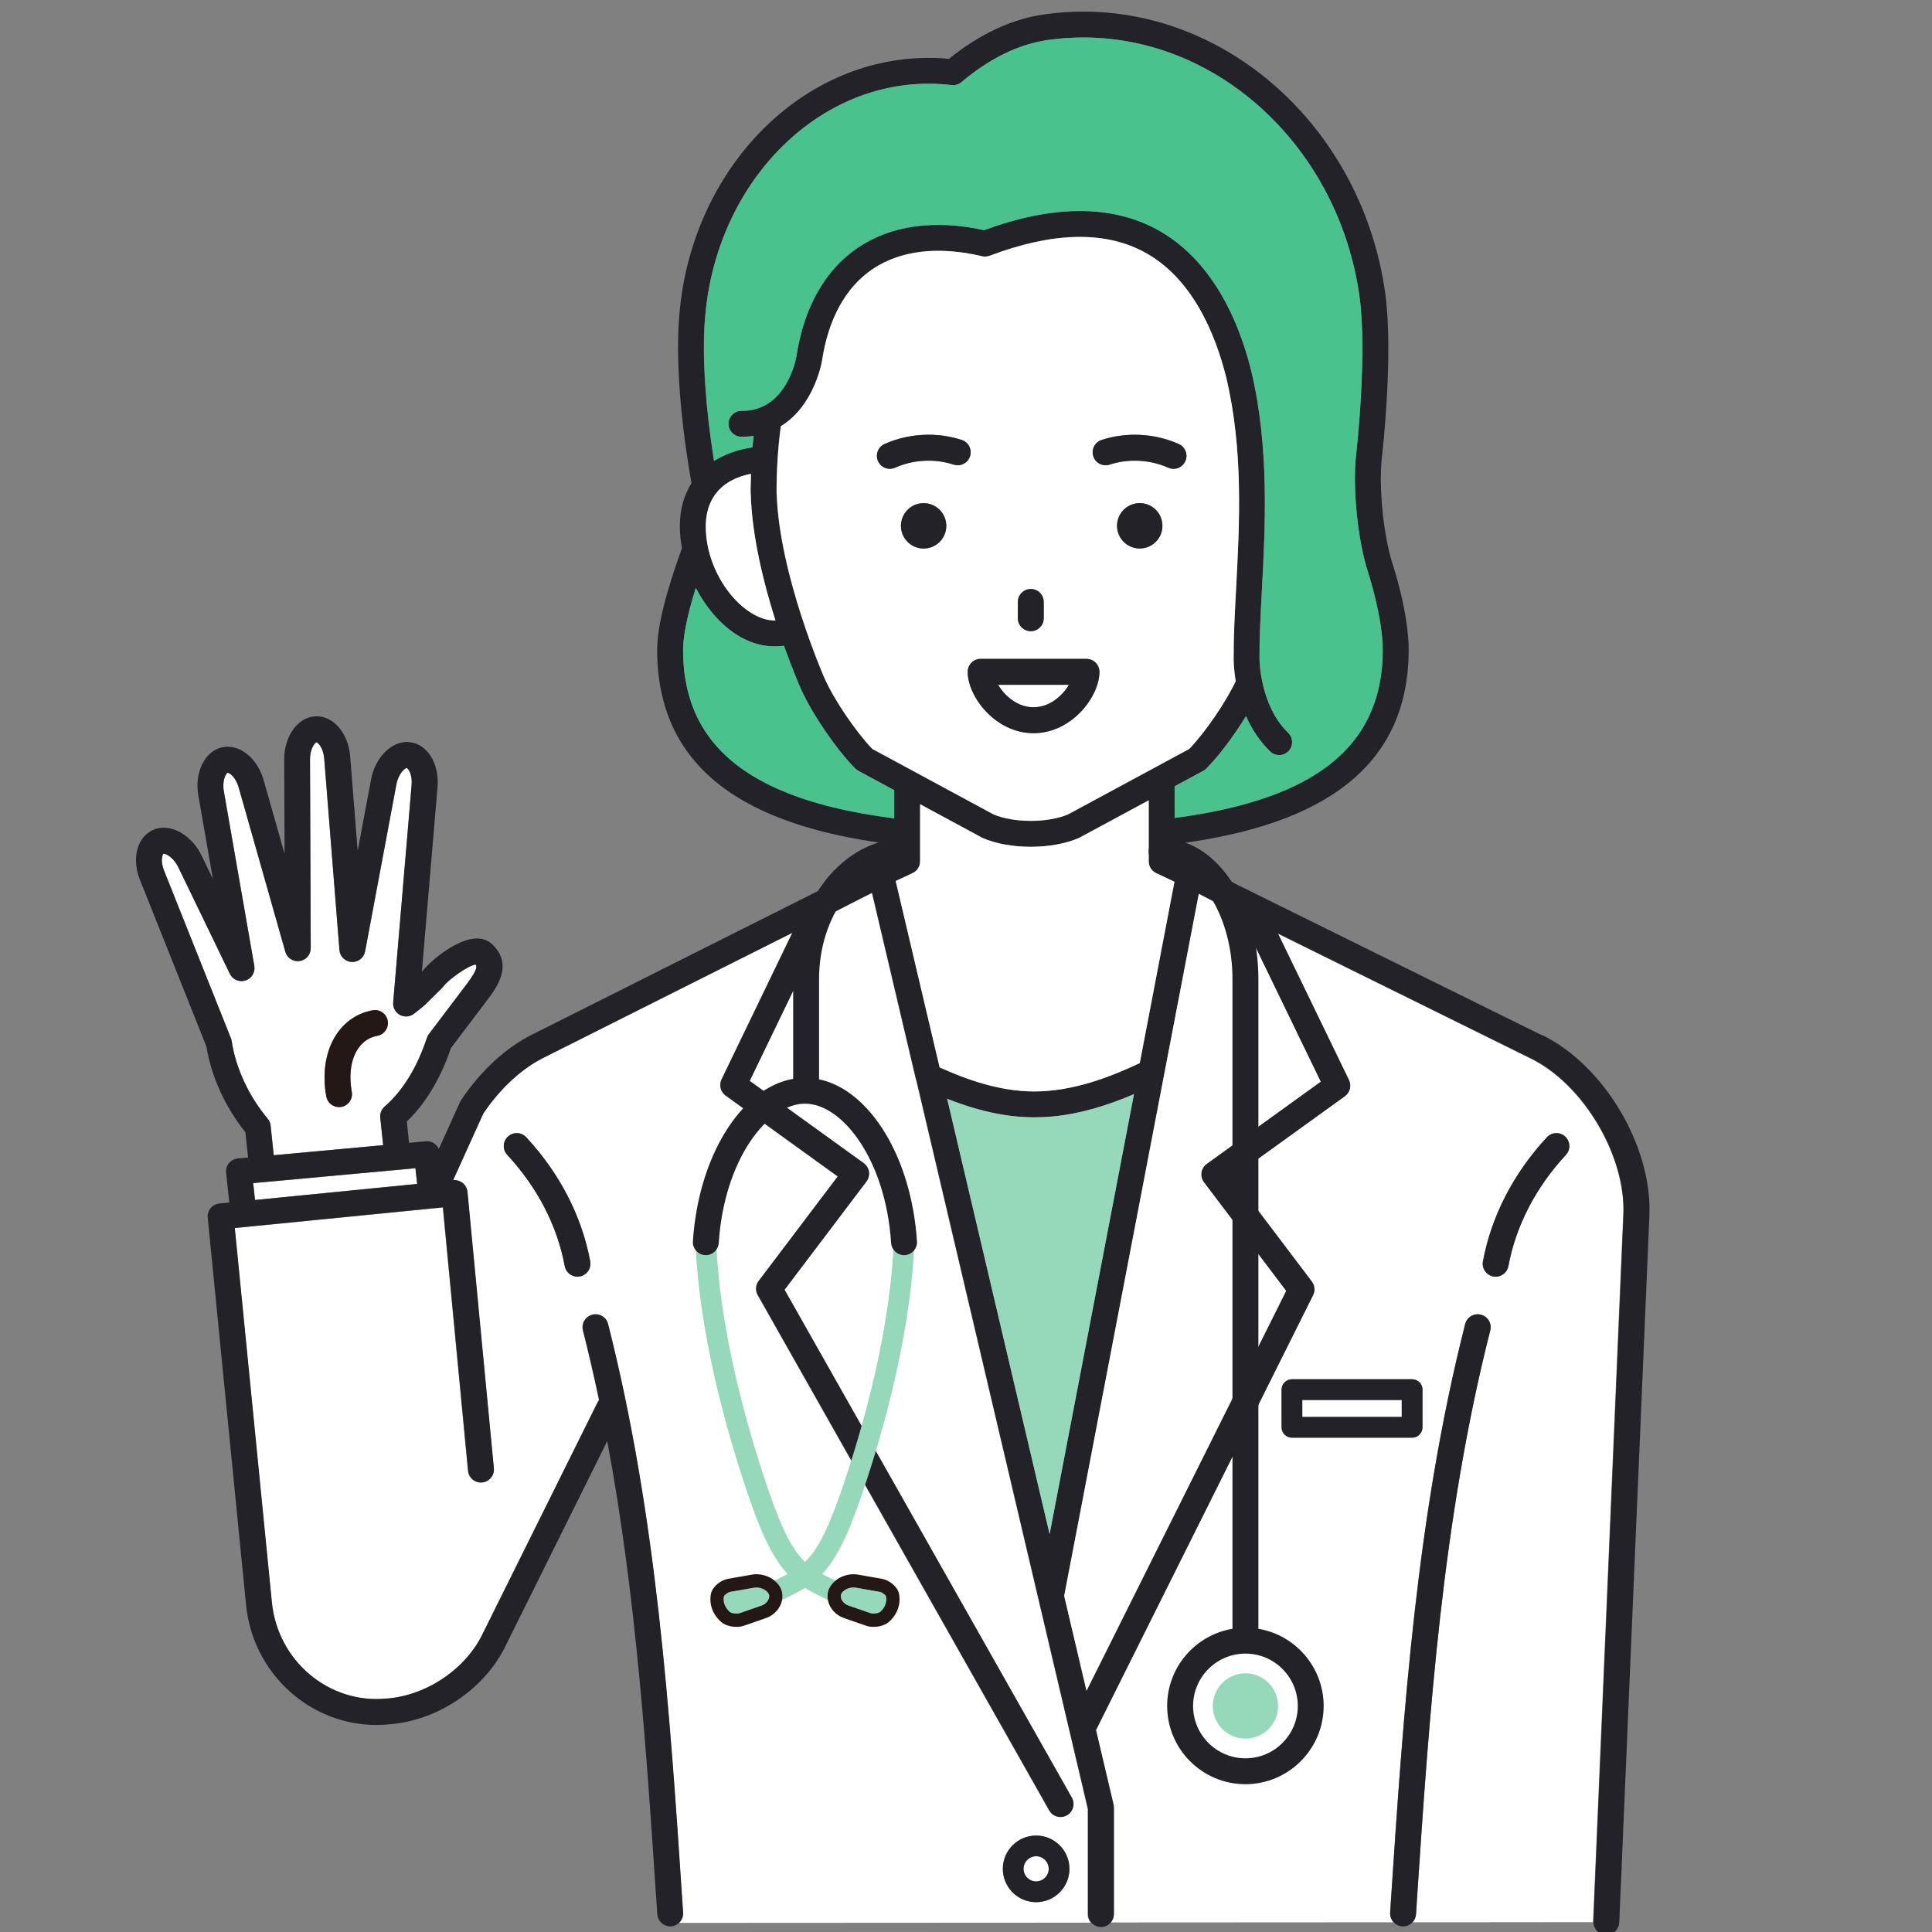 <?xml version="1.0" encoding="UTF-8"?>
<svg id="_レイヤー_1" data-name="レイヤー 1" xmlns="http://www.w3.org/2000/svg" viewBox="0 0 500 500">
  <rect x="0" y="0" width="500" height="500" fill="#808080" stroke="none"/>
  <g>
    <path d="M98.42,289.27c-.12-1.09.31-2.17,1.14-2.89,4.69-4.06,8.37-10.05,10.94-17.79.12-.35.29-.67.51-.96l10.08-13.33c2.34-3.2,2.43-4.11,2-4.69-2.13.37-7.14,4.02-8.33,5.68-.11.15-.23.29-.36.42l-4.3,4.24c-.05.05-.1.1-.16.15-.97.84-1.92,1.61-2.83,2.29-1.06.79-2.48.89-3.63.25-1.15-.64-1.83-1.9-1.71-3.21l4.77-56.31c.23-2.69-.88-4.25-1.26-4.38-.42.01-2.13,1.36-2.68,4.26l-8.1,43.23c-.31,1.65-1.79,2.82-3.47,2.73-1.68-.09-3.03-1.41-3.17-3.08l-3.94-49.58c-.22-2.74-1.6-4.14-2.01-4.21-.38.1-1.68,1.64-1.67,4.46l.19,48.84c0,1.68-1.23,3.1-2.88,3.33-1.66.23-3.24-.79-3.69-2.4l-12.08-42.55c-.74-2.62-2.37-3.78-2.87-3.78-.38.15-1.47,1.94-.97,4.77l7.89,45.22c.29,1.65-.68,3.26-2.28,3.77-1.59.51-3.32-.23-4.05-1.73l-13.35-27.6c-1.08-2.23-2.91-3.47-3.77-3.47-.05,0-.07,0-.07,0-.32.24-.8,1.95.13,4.28l17.23,43.21c.03.06.05.11.07.16.12.27.2.55.24.84,1.02,6.93,4.41,14.25,9.31,20.07.43.51.7,1.14.77,1.8l.81,7.66,28.32-2.6-.75-7.1ZM91.04,282.56c.33,1.82-.88,3.57-2.7,3.9-.2.04-.4.05-.6.05-1.59,0-3-1.14-3.3-2.76-2.04-11.28,3.01-20.66,12-22.29,1.82-.33,3.57.88,3.9,2.7.33,1.82-.88,3.57-2.7,3.9-5.26.95-7.97,6.91-6.6,14.49Z" style="fill: #fff; stroke-width: 0px;"/>
    <polygon points="107.95 306.4 107.51 302.34 65.52 306.19 65.99 310.56 107.95 306.4" style="fill: #fff; stroke-width: 0px;"/>
    <path d="M100.34,264.17c-.33-1.82-2.08-3.04-3.9-2.7-9,1.63-14.04,11-12,22.29.29,1.62,1.7,2.76,3.3,2.76.2,0,.4-.02.6-.05,1.82-.33,3.03-2.07,2.7-3.9-1.37-7.58,1.34-13.54,6.6-14.49,1.82-.33,3.03-2.07,2.7-3.9Z" style="fill: #231815; stroke-width: 0px;"/>
    <path d="M420.09,314.35c.65-15.16-10.3-33.65-23.91-40.36l-65.5-32.35,18.37,37.92c.71,1.47.26,3.23-1.06,4.18l-29.01,20.93,20.46,27.04c.77,1.02.9,2.38.33,3.52l-56.19,112.56,4.55,19.31c.06.25.09.51.09.77v27.55c0,.8-.29,1.53-.77,2.11l73.22-.04c-.61-.65-.97-1.54-.91-2.51l.18-2.76c3.26-49.12,6.63-99.91,19.24-149.56.46-1.8,2.28-2.88,4.07-2.42,1.8.46,2.88,2.28,2.42,4.07-12.46,49.05-15.81,99.54-19.04,148.35l-.18,2.76c-.05.8-.4,1.52-.91,2.06h19.9s0-.01,0-.01l26.83-.02s-.01-.1,0-.14l7.8-182.96ZM368.14,369.39c0,1.48-1.2,2.68-2.68,2.68h-31.11c-1.48,0-2.68-1.2-2.68-2.68v-9.76c0-1.48,1.2-2.68,2.68-2.68h31.11c1.48,0,2.68,1.2,2.68,2.68v9.76ZM405.26,298.89c-7.8,8.4-12.94,18.35-14.88,28.78-.3,1.61-1.71,2.74-3.29,2.74-.2,0-.41-.02-.62-.06-1.82-.34-3.02-2.09-2.68-3.91,2.17-11.68,7.9-22.79,16.56-32.12,1.26-1.36,3.38-1.44,4.74-.18,1.36,1.26,1.44,3.38.18,4.74Z" style="fill: #fff; stroke-width: 0px;"/>
    <path d="M281.52,468.25l-44.35-188.41c-.06-.15-.11-.3-.15-.46l-11.38-48.29-3.21,1.61-7.63,3.92-20.83,43.15,29.51,21.29c.73.53,1.22,1.33,1.35,2.22.13.89-.1,1.8-.64,2.52l-21.2,28.02,74.35,131.44c.91,1.61.34,3.66-1.27,4.57-1.61.91-3.66.34-4.57-1.27l-75.43-133.36c-.66-1.16-.56-2.61.24-3.67l20.46-27.04-29.01-20.93c-1.32-.95-1.76-2.71-1.06-4.18l18.32-37.95-64.42,32.35c-5.76,2.89-11.32,8.07-15.66,14.57,0,0,.01,0,.02.01l-7.74,17.11h.06s0,0,0,0,0,0,0,0c.65-.06,1.28.07,1.82.35.03.01.06.02.09.04.09.05.17.12.26.17.09.06.19.12.28.19.03.03.06.06.09.09.13.12.26.23.37.37.01.02.02.04.04.06.12.15.23.31.32.48.03.05.04.11.07.17.07.14.14.29.18.44.03.11.05.23.07.34.02.11.05.21.06.32h0s0,0,0,.01l6.83,71.53c.18,1.84-1.18,3.48-3.02,3.66-.11.01-.22.02-.32.02-1.71,0-3.17-1.3-3.33-3.03l-6.51-68.18-53.87,5.34,9.6,96.89c1.51,15.2,14.82,26.36,29.67,24.89.03,0,.05,0,.08,0,10.45-.78,20.74-7.86,25.03-17.21.02-.03.03-.06.05-.09l29.46-59.33c.11-.23.25-.43.4-.62-1.27-6.03-2.65-12.03-4.17-18.02-.46-1.8.63-3.62,2.42-4.07,1.8-.46,3.62.63,4.07,2.42,12.61,49.64,15.98,100.42,19.23,149.52l.19,2.8c.07,1.02-.34,1.95-1.02,2.62l92.67-.05h13.86c-.47-.59-.77-1.32-.77-2.12v-27.16ZM150.07,330.35c-.21.04-.41.06-.62.06-1.58,0-2.99-1.13-3.29-2.74-1.94-10.43-7.08-20.38-14.88-28.78-1.26-1.36-1.18-3.48.18-4.74,1.36-1.26,3.48-1.18,4.74.18,8.66,9.33,14.39,20.44,16.56,32.12.34,1.82-.86,3.57-2.68,3.91ZM268.15,492.28c-4.75,0-8.62-3.87-8.62-8.62s3.87-8.62,8.62-8.62,8.62,3.87,8.62,8.62-3.87,8.62-8.62,8.62Z" style="fill: #fff; stroke-width: 0px;"/>
    <path d="M268.15,480.4c-1.79,0-3.26,1.46-3.26,3.26s1.46,3.26,3.26,3.26,3.26-1.46,3.26-3.26-1.46-3.26-3.26-3.26Z" style="fill: #fff; stroke-width: 0px;"/>
    <path d="M399.15,267.97l-78.84-38.94-10.95-5.75c-.2-.11-.42-.19-.63-.25l-4.73-2.24v-2.32c32.69-4.14,60.56-16.4,60.56-50.29,0-9.47-3.92-21.51-4.09-22.01-2.43-7.39-3.73-20.16-2.83-27.89.13-1.09,3.05-26.78.82-42.61-5.85-41.42-39.41-72.66-78.08-72.66-3.36,0-6.75.24-10.09.71-8.41,1.19-16.71,5.05-24.69,11.5-.56-.05-1.12-.1-1.66-.13-1.2-.07-2.41-.11-3.6-.11-33.85,0-62.25,29.92-64.65,68.13-.71,11.25.48,26.21,3.27,41.95-1.96,3.09-3.02,6.84-3.02,11.14,0,1.85.19,3.76.55,5.66-4.26,11.71-6.42,20.55-6.42,26.33,0,34.17,28.31,46.35,61.35,50.39v2.21l-.54.25c-.22.06-.44.14-.65.25l-1.58.79-2.13.99s-.06.02-.08.04l-7.01,3.6-81.82,41.09c-6.81,3.42-13.31,9.44-18.3,16.94-.05.08-.08.16-.13.24-.04.08-.1.15-.13.23l-5.49,12.13c-.57-1.28-1.89-2.11-3.36-1.98l-4.34.4-.58-5.51c4.87-4.68,8.71-11.07,11.42-19.01l9.78-12.94c2.09-2.85,6.44-8.8.81-13.99-.71-.66-1.96-1.44-3.88-1.44-4.99,0-11.83,5.63-13.88,8.23l-.35.35,4.05-47.77c.52-6.09-2.69-11.19-7.3-11.62-.21-.02-.41-.03-.62-.03-4.26,0-8.25,4.18-9.29,9.73l-3.46,18.46-1.94-24.46c-.48-6.07-4.42-10.61-9.01-10.38-4.54.23-8.08,5.14-8.06,11.18l.09,24.4-5.41-19.04c-1.45-5.1-5.28-8.66-9.32-8.66-.53,0-1.05.06-1.56.18-4.41,1.06-7.06,6.53-6.02,12.45l3.77,21.59-2.91-6.01c-2.1-4.34-6.04-7.25-9.81-7.25-.8,0-1.57.13-2.3.39-1.76.62-3.2,1.98-4.03,3.82-1.2,2.63-1.14,6.01.16,9.26l17.21,43.16c1.22,7.67,4.86,15.67,10.08,22.16l.7,6.56-2.66.24c-.89.08-1.72.52-2.29,1.22-.57.69-.84,1.59-.74,2.48l.83,7.7-2.58.26c-1.84.18-3.19,1.82-3.01,3.67l9.93,100.22c1.76,17.75,16.54,31.06,33.71,31.06,1.08,0,2.16-.05,3.26-.16,12.95-.98,25.22-9.44,30.56-21.06l25.94-52.25c7.47,39.89,10.15,80.31,12.76,119.66l.19,2.8c.12,1.77,1.59,3.13,3.34,3.13.07,0,.15,0,.23,0,.83-.05,1.55-.42,2.11-.95.68-.66,1.09-1.59,1.02-2.62l-.19-2.8c-3.26-49.11-6.63-99.88-19.23-149.52-.46-1.8-2.28-2.88-4.07-2.42-1.8.46-2.88,2.28-2.42,4.07,1.52,5.99,2.9,12,4.17,18.02-.15.19-.29.39-.4.62l-29.46,59.33s-.03.06-.05.09c-4.29,9.35-14.58,16.43-25.03,17.21-.03,0-.05,0-.08,0-14.85,1.47-28.16-9.69-29.67-24.89l-9.6-96.89,53.87-5.34,6.51,68.18c.17,1.73,1.63,3.03,3.33,3.03.11,0,.21,0,.32-.02,1.84-.18,3.2-1.81,3.02-3.66l-6.83-71.53s0,0,0,0h0c-.01-.12-.04-.22-.06-.33-.02-.11-.03-.23-.07-.34-.05-.15-.12-.3-.18-.44-.03-.05-.04-.11-.07-.17-.09-.17-.2-.33-.32-.48-.01-.02-.02-.04-.04-.06-.11-.13-.24-.25-.37-.37-.03-.03-.06-.06-.09-.09-.09-.07-.18-.13-.28-.19-.09-.06-.17-.13-.26-.17-.03-.02-.06-.02-.09-.04-.55-.28-1.17-.41-1.82-.35,0,0,0,0,0,0h-.06s7.74-17.1,7.74-17.1c0,0-.01,0-.02-.01,4.34-6.5,9.9-11.67,15.66-14.57l64.42-32.35-18.32,37.95c-.71,1.47-.26,3.23,1.06,4.18l29.01,20.93-20.46,27.04c-.81,1.07-.9,2.51-.24,3.67l75.43,133.36c.91,1.61,2.95,2.18,4.57,1.27,1.61-.91,2.18-2.96,1.27-4.57l-74.35-131.44,21.2-28.02c.54-.72.78-1.63.64-2.52-.13-.89-.62-1.69-1.35-2.22l-29.51-21.29,20.83-43.15,7.63-3.92,3.21-1.61,11.38,48.29c.04.16.09.31.15.46l44.35,188.41v27.16c0,.81.3,1.53.77,2.11.61.75,1.54,1.24,2.58,1.24s1.97-.49,2.59-1.24c.47-.58.77-1.31.77-2.11v-27.55c0-.26-.03-.52-.09-.77l-4.55-19.31,56.19-112.56c.57-1.14.44-2.51-.33-3.52l-20.46-27.04,29.01-20.93c1.32-.95,1.77-2.72,1.06-4.18l-18.37-37.92,65.5,32.35c13.61,6.72,24.55,25.2,23.91,40.36l-7.8,182.96s0,.1,0,.14c0,1.79,1.4,3.27,3.2,3.35.05,0,.1,0,.15,0,1.79,0,3.27-1.41,3.35-3.21l7.8-182.96c.76-17.83-11.64-38.76-27.64-46.66ZM320.96,236.95l20.83,42.99-29.51,21.29c-.73.53-1.22,1.33-1.35,2.22-.13.89.1,1.8.64,2.52l21.28,28.12-51.66,103.49-5.78-24.55,34.84-181.7,10.71,5.63ZM176.78,168.18c0-2.84.7-7.73,3.29-16.05,4.38,8.46,11.84,15.14,20.34,15.14.84,0,1.67-.05,2.49-.14,2.28,6.4,4.17,10.69,4.37,11.14,2.84,6.39,9.15,15.64,14.07,20.61.23.24.5.44.79.59l9.29,5.02v7.29c-11.6-1.47-21.06-3.8-28.85-7.06-17.35-7.25-25.79-19.21-25.79-36.55ZM182.37,83.51c2.18-34.68,27.64-61.84,57.96-61.84,1.05,0,2.12.03,3.18.1.88.06,1.8.14,2.74.25.92.11,1.84-.17,2.55-.76,7.34-6.17,14.88-9.84,22.42-10.91,3.03-.43,6.11-.64,9.15-.64,35.34,0,66.05,28.76,71.43,66.89,2.12,14.98-.81,40.65-.84,40.91-1,8.67.4,22.47,3.12,30.76.04.11,3.75,11.51,3.75,19.92,0,17.34-8.44,29.29-25.79,36.55-7.61,3.18-16.83,5.48-28.06,6.95v-8.2l7.41-4c.29-.16.56-.36.79-.59,3.29-3.32,7.19-8.55,10.27-13.56,1.39,3.16,3.39,6.37,6.25,9.14.65.63,1.49.94,2.33.94s1.75-.34,2.41-1.02c1.29-1.33,1.25-3.45-.08-4.74-7.42-7.19-7.42-19.19-7.42-19.31v-.05c-.03-5.23.29-11.2.62-17.52.88-16.49,1.97-37.01-2.75-56.76-4.47-17.94-13.08-30.7-24.91-36.89-11.78-6.17-26.65-6.02-44.22.44-12.84-2.81-24.13-1.25-32.71,4.56-8.48,5.74-13.98,15.49-15.89,28.18-.16.88-2.71,14.02-13.98,14.02-.06,0-.12,0-.18,0-1.83-.03-3.37,1.46-3.4,3.31-.02,1.85,1.46,3.37,3.31,3.39.09,0,.19,0,.28,0,.98,0,1.94-.07,2.87-.2-.1.97-.19,1.96-.28,2.95-3.85.58-7.19,1.78-9.95,3.52-2.15-13.51-3.02-26.12-2.42-35.78ZM200.99,127.54h-.03c0-5.62.32-11.44,1.1-17.24,2.7-1.66,5.03-4.06,6.92-7.18,2.8-4.62,3.65-9.21,3.74-9.72,0-.02,0-.05.01-.07,1.62-10.81,6.13-18.99,13.02-23.66,7.21-4.88,17.03-6.05,28.42-3.37.22.05.44.08.66.09.09,0,.17-.01.25-.02.14,0,.27,0,.41-.03.15-.03.29-.07.44-.12.07-.02.13-.03.2-.05,16.1-6.1,29.45-6.47,39.67-1.12,12.74,6.67,18.73,21.39,21.51,32.54,4.49,18.77,3.47,37.92,2.57,54.81-.34,6.41-.66,12.47-.63,17.9,0,.61.02,2.89.54,5.97-2.6,5.5-7.89,13.23-12.03,17.54l-31.39,16.95c-5.26,2.22-13.98,2.22-19.24,0l-31.39-16.95c-4.33-4.5-9.91-12.74-12.36-18.27-.12-.27-11.79-26.84-12.41-48.01ZM194.35,122.62c-.03.99-.05,1.99-.07,2.99,0,.08-.02.15-.02.22,0,.33,0,.66,0,1,0,.24,0,.48,0,.72,0,.11.02.22.03.33.34,11.04,3.36,23.12,6.4,32.69-.09,0-.19,0-.28,0-7.83,0-17.76-11.48-17.76-24.38,0-4.49,1.68-11.56,11.7-13.57ZM238.12,208.12l15.97,8.63c.09.05.17.09.26.13,3.48,1.51,7.94,2.26,12.41,2.26s8.93-.75,12.41-2.26c.09-.04.18-.08.26-.13l17.86-9.64v15.81c0,1.3.75,2.48,1.92,3.03l4.74,2.24-8.98,46.93c-7.55,3.56-17.21,7.34-27.31,7.34-9.15,0-17.76-3.19-24.49-6.23l-11.37-48.24,4.38-2.04c1.18-.55,1.94-1.74,1.94-3.04v-14.8ZM258.24,288.26c.2.04.41.08.61.11.31.05.61.11.92.16.49.08.98.15,1.47.21.21.03.43.05.64.08.45.05.9.1,1.35.14.13.01.26.03.39.04.58.05,1.16.09,1.75.11.15,0,.3.01.45.02.61.02,1.23.04,1.84.04.69,0,1.38-.02,2.07-.05.11,0,.22,0,.34-.01.7-.03,1.39-.08,2.09-.14.01,0,.03,0,.04,0,7.57-.69,14.72-3.01,21.28-5.81l-21.84,113.89-26.52-112.68c3.97,1.58,8.39,3.01,13.12,3.9ZM65.52,306.19l42-3.86.44,4.07-41.96,4.16-.47-4.37ZM70.04,291.31c-.07-.66-.34-1.29-.77-1.8-4.89-5.83-8.29-13.14-9.31-20.07-.04-.29-.12-.57-.24-.84-.02-.05-.05-.1-.07-.16l-17.23-43.21c-.93-2.33-.44-4.03-.13-4.28,0,0,.02,0,.07,0,.85,0,2.69,1.23,3.77,3.47l13.35,27.6c.73,1.51,2.46,2.25,4.05,1.73,1.59-.51,2.56-2.12,2.28-3.77l-7.89-45.22c-.49-2.83.59-4.62.97-4.77.5,0,2.13,1.16,2.87,3.78l12.08,42.55c.46,1.61,2.03,2.64,3.69,2.4,1.66-.23,2.89-1.66,2.88-3.33l-.19-48.84c-.01-2.82,1.29-4.36,1.67-4.46.41.07,1.79,1.47,2.01,4.21l3.94,49.58c.13,1.68,1.49,2.99,3.17,3.08,1.68.09,3.16-1.08,3.47-2.73l8.1-43.23c.54-2.91,2.26-4.25,2.68-4.26.38.13,1.49,1.69,1.26,4.38l-4.77,56.31c-.11,1.32.56,2.57,1.71,3.21,1.16.64,2.58.54,3.63-.25.91-.68,1.86-1.45,2.83-2.29.05-.05.11-.1.16-.15l4.3-4.24c.13-.13.25-.27.36-.42,1.2-1.66,6.2-5.31,8.33-5.68.43.58.34,1.49-2,4.69l-10.08,13.33c-.22.29-.39.62-.51.96-2.57,7.74-6.26,13.72-10.94,17.79-.83.72-1.25,1.8-1.14,2.89l.75,7.1-28.32,2.6-.81-7.66Z" style="fill: #222228; stroke-width: 0px;"/>
    <path d="M293.48,283.15c-6.56,2.81-13.71,5.12-21.28,5.81-.01,0-.03,0-.04,0-.69.06-1.39.11-2.09.14-.11,0-.22,0-.34.01-.69.03-1.38.05-2.07.05-.62,0-1.23-.02-1.84-.04-.15,0-.3-.01-.45-.02-.59-.03-1.17-.06-1.75-.11-.13-.01-.26-.03-.39-.04-.45-.04-.9-.09-1.35-.14-.21-.03-.43-.05-.64-.08-.49-.06-.98-.13-1.47-.21-.31-.05-.61-.1-.92-.16-.2-.04-.41-.07-.61-.11-4.73-.89-9.15-2.32-13.12-3.9l26.52,112.68,21.84-113.89Z" style="fill: #95d9ba; stroke-width: 0px;"/>
    <path d="M275.41,413.02l5.78,24.55,51.66-103.49-21.28-28.12c-.54-.72-.78-1.63-.64-2.52.13-.89.62-1.69,1.35-2.22l29.51-21.29-20.83-42.99-10.71-5.63-34.84,181.7Z" style="fill: #fff; stroke-width: 0px;"/>
    <path d="M268.15,475.04c-4.75,0-8.62,3.87-8.62,8.62s3.87,8.62,8.62,8.62,8.62-3.87,8.62-8.62-3.87-8.62-8.62-8.62ZM268.15,486.91c-1.79,0-3.26-1.46-3.26-3.26s1.46-3.26,3.26-3.26,3.26,1.46,3.26,3.26-1.46,3.26-3.26,3.26Z" style="fill: #222228; stroke-width: 0px;"/>
    <path d="M400.34,294.32c-8.66,9.33-14.39,20.44-16.56,32.12-.34,1.82.86,3.57,2.68,3.91.21.04.41.06.62.06,1.58,0,2.99-1.13,3.29-2.74,1.94-10.43,7.08-20.38,14.88-28.78,1.26-1.36,1.18-3.48-.18-4.74-1.36-1.26-3.48-1.18-4.74.18Z" style="fill: #222228; stroke-width: 0px;"/>
    <path d="M366.64,492.66c3.24-48.82,6.59-99.3,19.04-148.35.46-1.79-.63-3.62-2.42-4.07-1.79-.46-3.62.63-4.07,2.42-12.61,49.65-15.98,100.44-19.24,149.56l-.18,2.76c-.06.96.29,1.85.91,2.51.56.6,1.34,1,2.22,1.06.08,0,.15,0,.23,0,.96,0,1.82-.41,2.43-1.07.51-.55.85-1.26.91-2.06l.18-2.76Z" style="fill: #222228; stroke-width: 0px;"/>
    <path d="M152.75,326.44c-2.17-11.68-7.9-22.79-16.56-32.12-1.26-1.36-3.38-1.44-4.74-.18-1.36,1.26-1.44,3.38-.18,4.74,7.8,8.4,12.94,18.35,14.88,28.78.3,1.61,1.71,2.74,3.29,2.74.2,0,.41-.02.62-.06,1.82-.34,3.02-2.09,2.68-3.91Z" style="fill: #222228; stroke-width: 0px;"/>
    <path d="M195.01,112.82c-.93.13-1.89.2-2.87.2-.09,0-.18,0-.28,0-1.85-.02-3.33-1.54-3.31-3.39.02-1.85,1.56-3.34,3.4-3.31.06,0,.12,0,.18,0,11.27,0,13.82-13.14,13.98-14.02,1.91-12.69,7.41-22.43,15.89-28.18,8.57-5.81,19.87-7.37,32.71-4.56,17.57-6.46,32.44-6.61,44.22-.44,11.83,6.19,20.44,18.95,24.91,36.89,4.72,19.75,3.63,40.27,2.75,56.76-.34,6.32-.65,12.29-.62,17.52v.05c0,.12,0,12.12,7.42,19.31,1.33,1.29,1.36,3.41.08,4.74-.66.68-1.53,1.02-2.41,1.02s-1.68-.31-2.33-.94c-2.86-2.77-4.85-5.98-6.25-9.14-3.08,5.01-6.98,10.24-10.27,13.56-.23.24-.5.44-.79.59l-7.41,4v8.2c11.23-1.47,20.45-3.77,28.06-6.95,17.35-7.25,25.79-19.21,25.79-36.55,0-8.41-3.71-19.8-3.75-19.92-2.73-8.29-4.13-22.09-3.12-30.76.03-.26,2.95-25.93.84-40.91-5.38-38.14-36.09-66.89-71.43-66.89-3.04,0-6.12.22-9.15.64-7.54,1.06-15.08,4.73-22.42,10.91-.71.6-1.63.87-2.55.76-.94-.11-1.86-.19-2.74-.25-1.06-.07-2.13-.1-3.18-.1-30.32,0-55.78,27.16-57.96,61.84-.61,9.66.27,22.27,2.42,35.78,2.76-1.74,6.1-2.93,9.95-3.52.08-.99.17-1.98.28-2.95Z" style="fill: #4ac28e; stroke-width: 0px;"/>
    <path d="M231.42,204.5l-9.29-5.02c-.29-.16-.56-.36-.79-.59-4.92-4.97-11.23-14.22-14.07-20.61-.2-.45-2.09-4.75-4.37-11.14-.82.09-1.65.14-2.49.14-8.5,0-15.95-6.68-20.34-15.14-2.6,8.32-3.29,13.2-3.29,16.05,0,17.34,8.44,29.29,25.79,36.55,7.79,3.26,17.26,5.59,28.85,7.06v-7.29Z" style="fill: #4ac28e; stroke-width: 0px;"/>
    <path d="M238.12,222.92c0,1.3-.76,2.49-1.94,3.04l-4.38,2.04,11.37,48.24c6.73,3.03,15.34,6.23,24.49,6.23,10.1,0,19.75-3.78,27.31-7.34l8.98-46.93-4.74-2.24c-1.17-.55-1.92-1.73-1.92-3.03v-15.81l-17.86,9.64c-.09.05-.17.09-.26.13-3.48,1.51-7.94,2.26-12.41,2.26s-8.93-.75-12.41-2.26c-.09-.04-.18-.08-.26-.13l-15.97-8.63v14.8Z" style="fill: #fff; stroke-width: 0px;"/>
    <path d="M200.41,160.57c.09,0,.19,0,.28,0-3.04-9.57-6.06-21.65-6.4-32.69-.01-.11-.03-.21-.03-.33,0-.24,0-.48,0-.72,0-.33,0-.66,0-1,0-.08.02-.15.02-.22.01-1,.03-2,.07-2.99-10.03,2.01-11.7,9.08-11.7,13.57,0,12.9,9.93,24.38,17.76,24.38Z" style="fill: #fff; stroke-width: 0px;"/>
    <path d="M257.15,210.78c5.25,2.22,13.98,2.22,19.24,0l31.39-16.95c4.14-4.31,9.43-12.04,12.03-17.54-.52-3.09-.55-5.37-.54-5.97-.03-5.43.29-11.49.63-17.9.9-16.89,1.92-36.04-2.57-54.81-2.78-11.15-8.77-25.87-21.51-32.54-10.22-5.35-23.57-4.97-39.67,1.12-.07.02-.13.03-.2.05-.14.04-.29.09-.44.12-.14.02-.27.02-.41.03-.08,0-.17.02-.25.02-.23,0-.45-.04-.66-.09-11.39-2.68-21.21-1.52-28.42,3.37-6.9,4.67-11.4,12.85-13.02,23.66,0,.02,0,.05-.01.07-.09.51-.94,5.1-3.74,9.72-1.89,3.12-4.22,5.52-6.92,7.18-.78,5.8-1.1,11.62-1.1,17.24h.03c.62,21.17,12.29,47.74,12.41,48.01,2.45,5.53,8.04,13.77,12.36,18.27l31.39,16.95ZM250.43,173.87c0-1.85,1.5-3.35,3.35-3.35h27.39c1.85,0,3.35,1.5,3.35,3.35,0,6.39-7.16,15.88-17.05,15.88s-17.05-9.48-17.05-15.88ZM263.41,160v-4.22c0-1.85,1.5-3.35,3.35-3.35s3.35,1.5,3.35,3.35v4.22c0,1.85-1.5,3.35-3.35,3.35s-3.35-1.5-3.35-3.35ZM289.1,136.08c0-3.24,2.62-5.87,5.87-5.87s5.87,2.63,5.87,5.87-2.63,5.87-5.87,5.87-5.87-2.63-5.87-5.87ZM239.03,141.95c-3.24,0-5.87-2.63-5.87-5.87s2.63-5.87,5.87-5.87,5.87,2.63,5.87,5.87-2.63,5.87-5.87,5.87ZM285.1,113.87c3.23-1.05,6.62-1.5,10.09-1.31,3.46.18,6.79.98,9.89,2.36,1.69.75,2.45,2.74,1.7,4.43-.56,1.25-1.78,1.99-3.06,1.99-.46,0-.92-.09-1.36-.29-2.35-1.05-4.87-1.65-7.51-1.79-2.63-.14-5.21.2-7.66.99-1.76.57-3.65-.39-4.23-2.15-.57-1.76.39-3.65,2.15-4.23ZM228.92,114.91c3.1-1.38,6.43-2.18,9.89-2.36,3.46-.18,6.86.26,10.08,1.31,1.76.57,2.72,2.47,2.15,4.23-.57,1.76-2.47,2.72-4.23,2.15-2.44-.8-5.02-1.13-7.66-.99-2.64.14-5.16.74-7.51,1.79-.44.2-.91.29-1.36.29-1.28,0-2.51-.74-3.06-1.99-.75-1.69,0-3.67,1.7-4.43Z" style="fill: #fff; stroke-width: 0px;"/>
    <path d="M276.65,177.22h-18.33c1.65,2.77,4.92,5.82,9.17,5.82s7.52-3.05,9.17-5.82Z" style="fill: #fff; stroke-width: 0px;"/>
    <rect x="337.03" y="362.32" width="25.74" height="4.39" style="fill: #fff; stroke-width: 0px;"/>
    <path d="M365.46,356.95h-31.11c-1.48,0-2.68,1.2-2.68,2.68v9.76c0,1.48,1.2,2.68,2.68,2.68h31.11c1.48,0,2.68-1.2,2.68-2.68v-9.76c0-1.48-1.2-2.68-2.68-2.68ZM362.77,366.71h-25.74v-4.39h25.74v4.39Z" style="fill: #222228; stroke-width: 0px;"/>
    <path d="M230.29,121.33c.46,0,.92-.09,1.36-.29,2.35-1.05,4.88-1.65,7.51-1.79,2.64-.14,5.21.2,7.66.99,1.76.57,3.65-.39,4.23-2.15.57-1.76-.39-3.65-2.15-4.23-3.23-1.05-6.62-1.5-10.08-1.31-3.46.18-6.79.97-9.89,2.36-1.69.75-2.45,2.74-1.7,4.43.56,1.25,1.78,1.99,3.06,1.99Z" style="fill: #222228; stroke-width: 0px;"/>
    <path d="M287.17,120.24c2.45-.8,5.02-1.13,7.66-.99,2.64.14,5.16.74,7.51,1.79.44.2.91.29,1.36.29,1.28,0,2.51-.74,3.06-1.99.75-1.69,0-3.67-1.7-4.43-3.1-1.38-6.43-2.18-9.89-2.36-3.46-.18-6.85.26-10.09,1.31-1.76.57-2.72,2.47-2.15,4.23.57,1.76,2.47,2.72,4.23,2.15Z" style="fill: #222228; stroke-width: 0px;"/>
    <path d="M239.03,130.22c-3.24,0-5.87,2.63-5.87,5.87s2.63,5.87,5.87,5.87,5.87-2.63,5.87-5.87-2.63-5.87-5.87-5.87Z" style="fill: #222228; stroke-width: 0px;"/>
    <path d="M300.83,136.08c0-3.24-2.63-5.87-5.87-5.87s-5.87,2.63-5.87,5.87,2.62,5.87,5.87,5.87,5.87-2.63,5.87-5.87Z" style="fill: #222228; stroke-width: 0px;"/>
    <path d="M270.12,160v-4.22c0-1.85-1.5-3.35-3.35-3.35s-3.35,1.5-3.35,3.35v4.22c0,1.85,1.5,3.35,3.35,3.35s3.35-1.5,3.35-3.35Z" style="fill: #222228; stroke-width: 0px;"/>
    <path d="M284.53,173.87c0-1.85-1.5-3.35-3.35-3.35h-27.39c-1.85,0-3.35,1.5-3.35,3.35,0,6.39,7.16,15.88,17.05,15.88s17.05-9.48,17.05-15.88ZM258.31,177.22h18.33c-1.65,2.77-4.92,5.82-9.17,5.82s-7.52-3.05-9.17-5.82Z" style="fill: #222228; stroke-width: 0px;"/>
  </g>
  <g>
    <path d="M208.33,404.23c2.95-2.84,5.64-7.57,9.14-17.65,4.61-13.26,12.41-38.81,13.74-63.24-.32-.48-.53-1.03-.57-1.65-1.39-21.59-12.64-36.07-22.28-36.07h-.04c-9.65,0-20.9,14.48-22.29,36.07-.04.61-.25,1.17-.57,1.65,1.32,24.43,9.12,49.98,13.74,63.24,3.51,10.08,6.19,14.81,9.14,17.65Z" style="fill: none; stroke-width: 0px;"/>
    <path d="M322.32,427.95c-7.47,0-13.55,6.08-13.55,13.55s6.08,13.55,13.55,13.55,13.55-6.08,13.55-13.55-6.08-13.55-13.55-13.55ZM322.32,449.95c-4.67,0-8.45-3.78-8.45-8.45s3.78-8.45,8.45-8.45,8.45,3.78,8.45,8.45-3.78,8.45-8.45,8.45Z" style="fill: #fff; stroke-width: 0px;"/>
    <path d="M325.67,421.53v-168.14c0-9.47-2.45-18.42-6.91-25.2-4.74-7.22-11.19-11.19-18.15-11.19-1.85,0-3.35,1.5-3.35,3.35s1.5,3.35,3.35,3.35c9.95,0,18.35,13.6,18.35,29.69v168.14c-9.58,1.6-16.9,9.95-16.9,19.97,0,11.17,9.09,20.25,20.25,20.25s20.25-9.09,20.25-20.25c0-10.02-7.32-18.37-16.9-19.97ZM322.32,455.05c-7.47,0-13.55-6.08-13.55-13.55s6.08-13.55,13.55-13.55,13.55,6.08,13.55,13.55-6.08,13.55-13.55,13.55Z" style="fill: #222228; stroke-width: 0px;"/>
    <circle cx="322.32" cy="441.5" r="8.45" style="fill: #95d9ba; stroke-width: 0px;"/>
    <path d="M234.2,324.83c-.07,0-.15,0-.22,0-1.15,0-2.17-.59-2.77-1.49-1.33,24.43-9.12,49.98-13.74,63.24-3.51,10.08-6.19,14.81-9.14,17.65-2.95-2.84-5.64-7.57-9.14-17.65-4.61-13.26-12.41-38.81-13.74-63.24-.64.96-1.75,1.57-2.99,1.48-.96-.06-1.8-.53-2.37-1.22,1.36,25.1,9.32,51.2,14.03,64.74,3.53,10.15,6.47,15.55,9.74,19.01-.76.4-1.55.79-2.39,1.2-.33.16-.67.33-1.02.5.78.63,1.4,1.42,1.74,2.29l.07.18c.28.83.31,1.7.14,2.55.48-.24.96-.48,1.42-.7,1.63-.8,3.12-1.56,4.5-2.42,1.38.86,2.87,1.62,4.5,2.42.46.22.93.46,1.41.7-.16-.83-.13-1.69.14-2.52.02-.07.05-.14.08-.21.35-.88.96-1.66,1.74-2.29-.35-.17-.69-.34-1.02-.5-.84-.41-1.64-.8-2.39-1.2,3.27-3.46,6.21-8.86,9.74-19.01,4.71-13.54,12.67-39.64,14.03-64.74-.57.69-1.4,1.16-2.37,1.22Z" style="fill: #95d9ba; stroke-width: 0px;"/>
    <path d="M199.01,412.64c-.4-1-1.86-1.8-3.26-1.8-.2,0-.39.02-.57.05-2.13.37-4.19.73-6.17,1.08-.7.13-1.6.87-1.67,1.2-.29,1.4.28,2.91,1.54,4.01.24.2.92.42,1.72.42h0c.35,0,.62-.05.75-.09,1.85-.63,3.79-1.3,5.8-2.01,1.3-.45,2.2-1.84,1.86-2.86Z" style="fill: #95d9ba; stroke-width: 0px;"/>
    <path d="M202.26,411.53l-.07-.18c-.35-.88-.96-1.66-1.74-2.29-1.26-1.02-2.95-1.65-4.69-1.65-.39,0-.78.03-1.15.1-2.14.37-4.21.73-6.2,1.09-1.77.32-3.95,1.87-4.41,3.84-.55,2.66.43,5.4,2.65,7.34,1.34,1.13,3.21,1.25,3.95,1.25h0c.68,0,1.32-.09,1.85-.27,1.86-.64,3.81-1.31,5.83-2.02,2.19-.76,3.73-2.62,4.12-4.65.16-.84.13-1.71-.14-2.55ZM190.6,417.6h0c-.8,0-1.48-.22-1.72-.42-1.25-1.1-1.82-2.62-1.54-4.01.08-.32.97-1.07,1.67-1.2,1.98-.36,4.04-.72,6.17-1.08.18-.03.37-.05.57-.05,1.4,0,2.86.8,3.26,1.8.34,1.02-.57,2.41-1.86,2.86-2.01.71-3.95,1.38-5.8,2.01-.13.04-.4.09-.75.09Z" style="fill: #231815; stroke-width: 0px;"/>
    <path d="M219.5,415.49c2.02.71,3.96,1.38,5.81,2.01.12.04.39.09.74.09.8,0,1.48-.22,1.74-.44,1.23-1.08,1.8-2.59,1.5-4.03-.07-.28-.96-1.03-1.67-1.16-1.97-.36-4.03-.72-6.16-1.08-.18-.03-.37-.05-.57-.05-1.4,0-2.86.8-3.25,1.78-.35,1.04.56,2.43,1.85,2.88Z" style="fill: #95d9ba; stroke-width: 0px;"/>
    <path d="M214.47,411.35c-.03.07-.05.14-.08.21-.27.82-.3,1.68-.14,2.52.39,2.02,1.94,3.89,4.13,4.66,2.02.71,3.97,1.39,5.84,2.02.52.18,1.16.27,1.84.27.74,0,2.62-.12,3.98-1.27,2.19-1.92,3.17-4.66,2.61-7.37-.45-1.93-2.63-3.47-4.4-3.79-1.98-.36-4.05-.72-6.19-1.09-.37-.06-.76-.1-1.15-.1-1.74,0-3.44.63-4.69,1.65-.78.63-1.4,1.42-1.74,2.29ZM217.65,412.61c.39-.98,1.85-1.78,3.25-1.78.2,0,.39.02.57.05,2.13.37,4.19.73,6.16,1.08.71.13,1.6.87,1.67,1.16.3,1.44-.27,2.96-1.5,4.03-.26.22-.94.44-1.74.44-.35,0-.62-.05-.74-.09-1.85-.63-3.79-1.31-5.81-2.01-1.29-.45-2.2-1.84-1.85-2.88Z" style="fill: #231815; stroke-width: 0px;"/>
    <path d="M234.25,223.7c1.85,0,3.35-1.5,3.35-3.35s-1.5-3.35-3.35-3.35c-15.98,0-28.98,16.33-28.98,36.4v25.8c-13.4,2.33-24.52,19.96-25.95,42.07-.06.88.24,1.71.76,2.34.57.69,1.4,1.16,2.37,1.22,1.24.09,2.35-.52,2.99-1.48.32-.48.53-1.03.57-1.65,1.39-21.59,12.64-36.07,22.29-36.07h.04c9.64,0,20.89,14.48,22.28,36.07.04.61.25,1.17.57,1.65.61.9,1.63,1.49,2.77,1.49.07,0,.15,0,.22,0,.96-.06,1.8-.53,2.37-1.22.52-.63.82-1.46.76-2.34-1.41-21.79-12.22-39.21-25.34-41.96v-25.92c0-16.37,9.99-29.69,22.27-29.69Z" style="fill: #222228; stroke-width: 0px;"/>
  </g>
</svg>